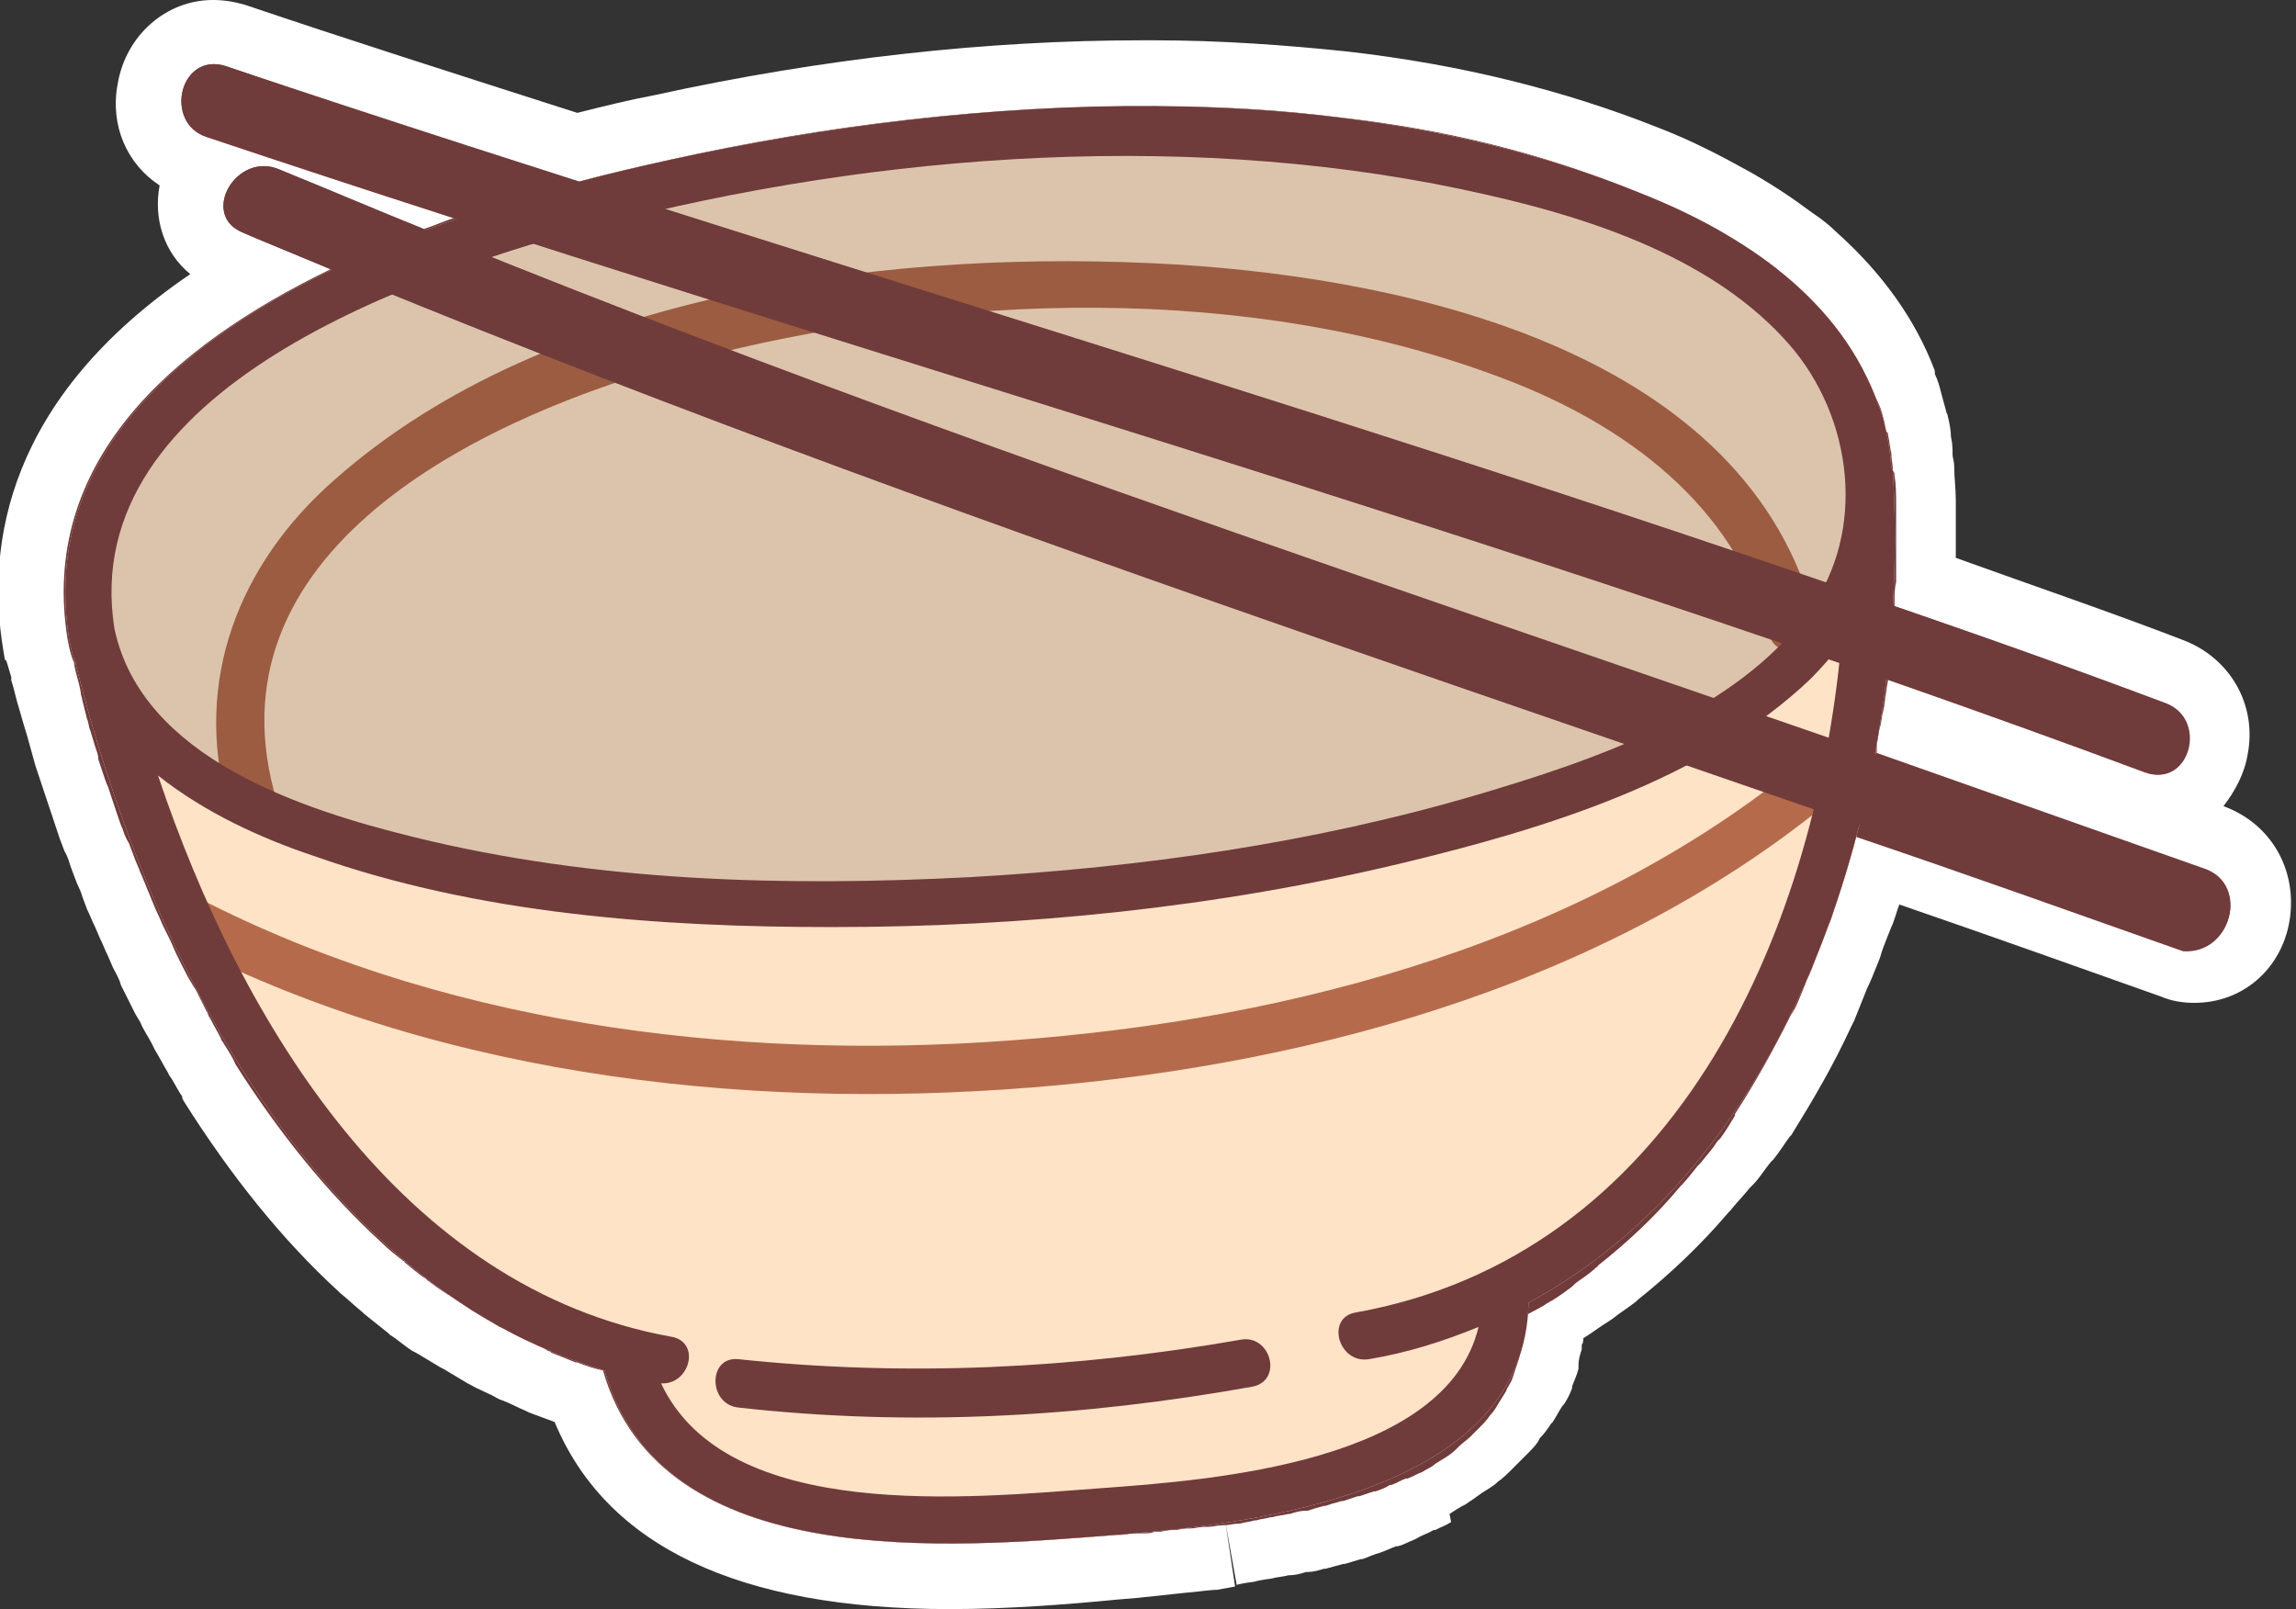 <?xml version="1.0" encoding="UTF-8"?>
<svg xmlns="http://www.w3.org/2000/svg" xmlns:xlink="http://www.w3.org/1999/xlink" x="0px" y="0px" width="142.4px" height="99.8px" viewBox="0 0 142.4 99.8" style="enable-background:new 0 0 142.4 99.8;" xml:space="preserve">
<rect x="0" y="0" width="142.4" height="99.8" fill="#333333" stroke="none"/>
<style type="text/css">
	.st0{fill:#FFFFFF;}
	.st1{fill:#703B3B;}
	.st2{fill:#FFE3C7;}
	.st3{fill:#B56B4B;}
	.st4{opacity:0.14;}
</style>
<path class="st0" d="M58.9,99.8c-13.1,0-21.3-3.9-24.5-11.6c0,0,0,0,0,0c-0.5-0.2-1.1-0.4-1.6-0.6l-0.2-0.1c-0.5-0.2-1-0.5-1.6-0.7  l-0.2-0.1c-0.5-0.3-1.1-0.5-1.6-0.8L29,85.8c-0.5-0.3-1-0.6-1.5-0.9l-0.2-0.1c-0.5-0.3-1-0.6-1.5-0.9l-0.2-0.1  c-0.5-0.3-0.9-0.7-1.4-1l-0.1-0.1c-0.5-0.4-1-0.8-1.5-1.2l-0.1-0.1c-0.5-0.4-0.9-0.8-1.4-1.2l-0.1-0.1c-3.5-3.2-6.7-7.2-9.6-11.8  l-0.1-0.2L11.3,68c-0.3-0.4-0.5-0.9-0.8-1.3l-0.1-0.2c-0.3-0.5-0.5-0.9-0.8-1.4l-0.2-0.4c-0.2-0.4-0.5-0.8-0.7-1.3l-0.3-0.5  c-0.2-0.4-0.4-0.8-0.6-1.2l-0.3-0.6C7.4,60.7,7.2,60.4,7,60l-0.3-0.7c-0.2-0.4-0.3-0.7-0.5-1.1l-0.3-0.7c-0.2-0.4-0.3-0.7-0.5-1.1  l-0.3-0.8c-0.1-0.4-0.3-0.7-0.4-1l-0.3-0.8c-0.1-0.3-0.2-0.7-0.4-1L3.7,52c-0.1-0.3-0.2-0.6-0.3-0.9c-0.1-0.3-0.6-1.8-0.6-1.8  l-0.6-1.8l-0.5-1.8c-0.1-0.3-0.2-0.7-0.3-1L1.2,44c-0.2-0.6-0.3-1.2-0.5-1.8l0-0.2c-0.1-0.3-0.2-0.7-0.3-1l-0.1-0.1l-0.1-0.6  c-1.1-6.6,0.3-15.6,11.6-23.3c-1.6-1.3-2.3-3.4-1.9-5.5c0,0,0,0,0,0c-2-1.3-3.1-3.7-2.6-6.3c0.5-3,3-5.2,5.9-5.2  c0.7,0,1.3,0.1,2,0.3c6.2,2.1,12.8,4.2,20.6,6.7c1.6-0.4,3.2-0.8,4.8-1.1c10.5-2.3,20.7-3.4,30.2-3.4l0.8,0c4.1,0,8.2,0.3,12,0.7  c7,0.8,13.4,2.4,19.2,4.7c2.1,0.8,4,1.8,5.8,2.8c1.4,0.8,2.6,1.6,3.8,2.5c0.6,0.4,1.1,0.8,1.5,1.2c2.8,2.5,4.9,5.4,6.1,8.6l0,0.1  l0,0.1c0.2,0.4,0.3,0.8,0.4,1.2c0.1,0.4,0.2,0.7,0.3,1.1c0,0.1,0.1,0.2,0.1,0.3c0.1,0.4,0.2,0.9,0.2,1.3c0.1,0.4,0.1,0.8,0.1,1.1  c0,0.2,0.1,0.4,0.1,0.7c0,0.7,0.1,1.4,0.1,2.1l0,0.7c0,0.5,0,0.9,0,1.4c0,0,0,1.3,0,1.5c5,1.8,9.7,3.4,14.1,5.1c2.9,1.1,4.6,4,4,7.1  c-0.2,1.2-0.8,2.3-1.5,3.2c0,0,0,0,0,0c3,1.1,4.6,4,4.1,7.1c-0.5,3-2.9,5.1-5.9,5.1c0,0,0,0,0,0c-0.7,0-1.4-0.1-2.1-0.4  c-4.8-1.7-10.1-3.6-16.2-5.7c-0.2,0.5-0.3,1-0.5,1.4l-0.2,0.5c-0.2,0.5-0.4,1-0.5,1.4l-0.2,0.5c-0.2,0.5-0.4,1-0.6,1.4l-0.2,0.5  c-0.2,0.5-0.4,1-0.6,1.5l-0.2,0.4c-1.1,2.4-2.4,4.6-3.7,6.7l-0.1,0.1c-0.3,0.4-0.6,0.9-1,1.4l-0.2,0.2c-0.4,0.5-0.7,1-1.1,1.4  l-0.2,0.2c-0.4,0.5-0.8,0.9-1.2,1.4l-0.1,0.1c-1.7,2-3.6,3.8-5.6,5.4l-0.1,0.1c-0.5,0.4-1,0.7-1.5,1.1l-0.3,0.2  c-0.5,0.3-1,0.7-1.5,1c0,0.1,0,0.3-0.1,0.4l0,0.2l0,0.1c-0.1,0.3-0.2,0.6-0.2,1l0,0.1l0,0.1c-0.1,0.4-0.3,0.8-0.4,1.1l0,0.1  c-0.1,0.3-0.3,0.7-0.5,1l-0.1,0.1c-0.2,0.3-0.4,0.7-0.6,1l-0.1,0.1c-0.2,0.3-0.4,0.6-0.7,0.9l-0.1,0.2c-0.2,0.3-0.4,0.5-0.7,0.8l0,0  c-0.3,0.3-0.6,0.6-0.9,0.9c-0.3,0.3-0.6,0.6-0.9,0.8c-0.3,0.3-0.7,0.5-1,0.7c-0.4,0.3-0.7,0.5-1,0.7c-0.4,0.2-0.7,0.4-1,0.6L90,94.4  c-0.3,0.2-0.6,0.3-1,0.5l-0.1,0c-0.3,0.2-0.7,0.3-1,0.5l-0.2,0.1c-0.3,0.1-0.6,0.3-1,0.4l-0.1,0c-0.3,0.1-0.7,0.3-1,0.4  c-0.4,0.1-0.8,0.3-1.1,0.4l-0.1,0c-0.3,0.1-0.7,0.2-1,0.3l-0.1,0c-0.4,0.1-0.7,0.2-1.1,0.3l-0.1,0c-0.3,0.1-0.7,0.2-1,0.2l-0.1,0  c-0.3,0.1-0.7,0.2-1,0.2l-0.1,0c-0.3,0.1-0.7,0.1-1,0.2c0,0-0.8,0.1-1.1,0.2c0,0-0.8,0.1-1.1,0.2l-0.7-3.9l0.6,4l-1.1,0.2  c-0.3,0-1.1,0.1-1.1,0.1l-1,0.1l-2.8,0.3l-1.2,0.1C66.3,99.5,62.6,99.8,58.9,99.8z"></path>
<path class="st1" d="M136.8,53.9c-6.8-2.4-13.6-4.8-20.4-7.2c0-0.1,0-0.3,0-0.4c0-0.1,0-0.2,0-0.2c0.1-0.3,0.1-0.7,0.2-1  c0.1-0.3,0.1-0.7,0.2-1c0.1-0.4,0.1-0.8,0.2-1.3c0-0.2,0.1-0.5,0.1-0.7c5.4,1.9,10.7,3.8,16,5.8c2.7,1,3.9-3.3,1.2-4.3  c-5.6-2.1-11.2-4.1-16.8-6c0-0.1,0-0.2,0-0.3c0-0.4,0-0.8,0.1-1.2c0-0.3,0-0.5,0-0.8c0-0.4,0-0.8,0-1.2c0-0.3,0-0.5,0-0.8  c0-0.4,0-0.9,0-1.3c0-0.2,0-0.4,0-0.6c0-0.7,0-1.3-0.1-1.9c0-0.1,0-0.2-0.1-0.3c0-0.4-0.1-0.7-0.1-1.1c0,0,0,0,0,0  c-0.1-0.4-0.1-0.7-0.2-1.1c0-0.1,0-0.2-0.1-0.2c-0.1-0.3-0.1-0.6-0.2-0.9c-0.1-0.4-0.2-0.7-0.4-1.1c0,0,0,0,0,0  c-1.1-2.8-2.9-5.1-5-7.1c-0.4-0.4-0.9-0.7-1.3-1.1c-1-0.8-2.2-1.5-3.3-2.2c-1.7-1-3.5-1.8-5.3-2.5C95.7,9.5,89.5,8,83.2,7.3  c-3.8-0.5-7.6-0.7-11.5-0.7C61.4,6.5,51,7.8,41.6,9.9c-1.7,0.4-3.7,0.8-5.8,1.4C28.5,8.9,21.2,6.6,14,4.1c-2.8-0.9-3.9,3.4-1.2,4.3  c5.1,1.7,10.3,3.4,15.4,5.1c-0.6,0.2-1.3,0.5-1.9,0.7c-3-1.2-6-2.5-9-3.7c-2.6-1.1-4.9,2.8-2.3,3.9c1.8,0.8,3.7,1.5,5.5,2.3  c-9.9,4.8-18.1,12-16.3,23c0,0,0,0,0,0c0.1,0.5,0.2,1,0.4,1.4c0,0,0,0,0,0c0,0,0,0.1,0,0.1c0.1,0.6,0.3,1.1,0.4,1.7  c0,0.2,0.1,0.4,0.1,0.5c0.1,0.4,0.2,0.8,0.3,1.2c0.1,0.2,0.1,0.5,0.2,0.7c0.1,0.3,0.2,0.7,0.3,1c0.1,0.3,0.2,0.5,0.2,0.8  c0.1,0.3,0.2,0.6,0.3,0.9c0.1,0.3,0.2,0.6,0.3,0.8c0.1,0.3,0.2,0.6,0.3,0.9c0.1,0.3,0.2,0.6,0.3,0.9c0.1,0.3,0.2,0.6,0.3,0.8  c0.1,0.3,0.2,0.6,0.4,0.9c0.1,0.3,0.2,0.5,0.3,0.8c0.1,0.3,0.3,0.7,0.4,1c0.1,0.2,0.2,0.5,0.3,0.7c0.1,0.3,0.3,0.7,0.4,1  c0.1,0.2,0.2,0.5,0.3,0.7c0.2,0.4,0.3,0.7,0.5,1.1c0.1,0.2,0.2,0.4,0.3,0.6c0.2,0.4,0.3,0.7,0.5,1.1c0.1,0.2,0.2,0.4,0.3,0.6  c0.2,0.4,0.4,0.8,0.6,1.1c0.1,0.2,0.2,0.3,0.3,0.5c0.2,0.4,0.4,0.8,0.6,1.2c0.1,0.1,0.1,0.3,0.2,0.4c0.2,0.4,0.5,0.9,0.7,1.3  c0,0.1,0.1,0.2,0.1,0.2c0.3,0.5,0.6,0.9,0.8,1.4c0,0,0,0,0,0c2.6,4.1,5.6,7.9,9.1,11.1c0,0,0,0,0,0c0.4,0.4,0.8,0.7,1.3,1.1  c0,0,0.1,0,0.1,0.1c0.4,0.3,0.8,0.7,1.3,1c0,0,0.1,0.1,0.1,0.1c0.4,0.3,0.8,0.6,1.3,0.9c0.1,0,0.1,0.1,0.2,0.1  c0.4,0.3,0.9,0.6,1.3,0.9c0.1,0,0.1,0.1,0.2,0.1c0.4,0.3,0.9,0.5,1.3,0.8c0.1,0,0.1,0.1,0.2,0.1c0.5,0.2,0.9,0.5,1.4,0.7  c0.1,0,0.1,0.1,0.2,0.1c0.5,0.2,1,0.4,1.4,0.7c0.1,0,0.1,0,0.2,0.1c0.5,0.2,1,0.4,1.5,0.6c0,0,0.1,0,0.1,0c0.5,0.2,1.1,0.4,1.6,0.5  c0,0,0,0,0,0c0,0,0,0,0,0C41,97.6,59,96,69.2,95.2c0,0,0.1,0,0.1,0c0.3,0,0.5,0,0.8-0.1c0.2,0,0.3,0,0.5,0c0.1,0,0.3,0,0.4,0  c0.2,0,0.4,0,0.6-0.1c0.1,0,0.2,0,0.3,0c0.2,0,0.5-0.1,0.7-0.1c0.1,0,0.1,0,0.2,0c0.3,0,0.5-0.1,0.8-0.1c0.1,0,0.1,0,0.2,0  c0.3,0,0.6-0.1,0.9-0.1c0.1,0,0.1,0,0.2,0c0.3,0,0.6-0.1,0.9-0.1c0,0,0.1,0,0.1,0c0.3,0,0.6-0.1,0.9-0.1c0,0,0.1,0,0.1,0  c0.3-0.1,0.6-0.1,0.9-0.2c0,0,0.1,0,0.1,0c0.3-0.1,0.6-0.1,0.9-0.2c0,0,0.1,0,0.1,0c0.3-0.1,0.6-0.1,1-0.2c0,0,0.1,0,0.1,0  c0.3-0.1,0.6-0.2,1-0.2c0,0,0.1,0,0.1,0c0.3-0.1,0.6-0.2,1-0.3c0,0,0.1,0,0.1,0c0.3-0.1,0.6-0.2,1-0.3c0,0,0.1,0,0.1,0  c0.3-0.1,0.6-0.2,0.9-0.3c0,0,0,0,0.1,0c0.3-0.1,0.6-0.2,0.9-0.3c0,0,0,0,0.1,0c0.3-0.1,0.6-0.2,0.9-0.4c0,0,0,0,0.1,0  c0.3-0.1,0.6-0.3,0.9-0.4c0,0,0,0,0.1,0c0.3-0.1,0.6-0.3,0.9-0.4c0,0,0,0,0,0c0.3-0.2,0.6-0.3,0.8-0.5c0,0,0,0,0,0  c0.3-0.2,0.5-0.3,0.8-0.5c0,0,0,0,0,0c0.3-0.2,0.5-0.4,0.7-0.6c0,0,0,0,0,0c0.2-0.2,0.5-0.4,0.7-0.6c0,0,0,0,0,0  c0.2-0.2,0.4-0.4,0.6-0.6c0,0,0,0,0,0c0.2-0.2,0.4-0.4,0.6-0.7c0,0,0,0,0,0c0.2-0.2,0.4-0.5,0.5-0.7c0,0,0,0,0,0  c0.2-0.3,0.3-0.5,0.5-0.8c0,0,0,0,0,0c0.1-0.3,0.3-0.5,0.4-0.8c0,0,0,0,0,0c0.1-0.3,0.2-0.6,0.3-0.9c0,0,0,0,0,0  c0.1-0.3,0.2-0.6,0.2-0.9c0,0,0,0,0,0c0.1-0.3,0.1-0.7,0.2-1c0,0,0,0,0,0c0-0.3,0.1-0.7,0.1-1.1c0.5-0.3,1-0.5,1.4-0.8  c0.1,0,0.1-0.1,0.2-0.1c0.5-0.3,0.9-0.6,1.3-0.9c0.1-0.1,0.1-0.1,0.2-0.2c0.4-0.3,0.9-0.6,1.3-1c0,0,0.1,0,0.1-0.1  c1.9-1.5,3.6-3.1,5.1-4.9c0,0,0,0,0,0c0.4-0.4,0.7-0.8,1.1-1.3c0.1-0.1,0.1-0.1,0.2-0.2c0.3-0.4,0.7-0.8,1-1.3  c0.1-0.1,0.1-0.1,0.2-0.2c0.3-0.4,0.6-0.9,0.9-1.4c0,0,0,0,0-0.1c1.3-2,2.4-4,3.5-6.2c0.1-0.1,0.1-0.2,0.2-0.3  c0.2-0.4,0.4-0.9,0.6-1.4c0.1-0.2,0.1-0.3,0.2-0.5c0.2-0.4,0.4-0.9,0.5-1.3c0.1-0.2,0.1-0.3,0.2-0.5c0.2-0.4,0.3-0.9,0.5-1.3  c0.1-0.1,0.1-0.3,0.2-0.4c0.5-1.5,1-3,1.4-4.5c0.1-0.2,0.1-0.5,0.2-0.7c0,0,0-0.1,0-0.1c6.8,2.3,13.5,4.7,20.3,7.1  C138.4,59.2,139.5,54.9,136.8,53.9z"></path>
<path class="st2" d="M117.4,29.3c0-0.1,0-0.2-0.1-0.3c-0.1-1.5-0.4-3-1-4.4c-2.5-6.5-8.8-10.4-15-12.8  C83,4.5,60.5,5.8,41.6,9.9c-13.8,3-40.4,10.9-37.3,29.8c0.1,0.5,0.2,1,0.4,1.4c0,0,0,0.1,0,0.1C9,58.5,19.1,79.6,37.5,85  C41,97.6,59,96,69.2,95.2c8.9-0.7,25.4-2.7,25.6-14.4C112,71.5,118.5,48,117.4,29.3z"></path>
<g id="cb56b4b">
	<path class="st3" d="M17,49.1c-4.1-15.4,13.6-23.5,25.6-26.7c16.1-4.3,35-4.9,50.7,1.1c7.4,2.8,14.3,7.8,16.4,15.8   c0.5,1.9,3.4,1.1,2.9-0.8c-4.2-16.6-25-21.2-39.7-22.1c-17.1-1-38.8,1.5-52.2,13.4C14.8,35,12,42.2,14.1,49.9   C14.6,51.7,17.5,51,17,49.1L17,49.1z"></path>
</g>
<g id="cb56b4b_1_">
	<path class="st3" d="M11.4,58.6C27.9,67,47.4,69,65.7,67.3c18-1.7,36.6-7.3,50.2-19.7c1.4-1.3-0.7-3.4-2.1-2.1   C100.4,57.6,82,62.9,64.3,64.4C47,65.9,28.6,63.9,12.9,56C11.2,55.2,9.6,57.8,11.4,58.6L11.4,58.6z"></path>
</g>
<path class="st4" d="M112.7,19.9c-4.3-4.3-10.5-6.4-17-7.6c-0.3-0.6-0.9-1.1-1.8-1.3c-1.2-0.3-2.5-0.5-3.7-0.7  c-0.5-0.6-1.2-1.1-2.1-1.2c-17.7-1.9-35.6-0.9-52.9,3.6c-3.7,1-7.5,2-11,3.5c-3.6,1.6-6.5,3-9.3,5.5c-4.7,4.2-11.4,7-9.4,14.9  c-0.3,0.7-0.3,1.6,0.3,2.5c3.2,4.8,6.6,9.1,11.7,11.1c0.3,0.7,1.8,0.6,2.8,0.8c4.8,0.9,9.5,2.8,14.3,3.4c0.5,0.7,1.4,0.1,2.4,0.2  c12.3,1.1,24.7,1.2,37-0.5c11.6-1.6,25.3-4.4,34.8-11.5C115.9,37.5,119.8,27,112.7,19.9z"></path>
<g id="c703b3b">
	<g>
		<path class="st1" d="M117.4,29.3c0-0.1,0-0.2-0.1-0.3c-0.1-1.5-0.4-3-1-4.4c-2.5-6.5-8.8-10.4-15-12.8C83,4.5,60.5,5.8,41.6,9.9    c-13.8,3-40.4,10.9-37.3,29.8c0.1,0.5,0.2,1,0.4,1.4c0,0,0,0.1,0,0.1C9,58.5,19.1,79.6,37.5,85C41,97.6,59,96,69.2,95.2    c8.9-0.7,25.4-2.7,25.6-14.4C112,71.5,118.5,48,117.4,29.3z M37,14C54.6,9.4,74.5,8,92.3,12.1c6.6,1.5,14.1,4,18.7,9.3    c3.9,4.5,4.8,11.5,1.2,16.5c-4.5,6.3-13.5,9.3-20.6,11.4c-10.2,3-20.8,4.5-31.4,5.1c-11.5,0.6-23.3,0.3-34.6-2.5    c-6.9-1.7-16.8-4.9-18.5-12.9C4.7,24,26.2,16.9,37,14z M84.1,81.4c-1.9,0.3-1.1,3.2,0.8,2.9c2.4-0.4,4.6-1.1,6.8-2    c-2,8.4-16.5,9.5-23.4,10c-8.1,0.6-23.2,2.2-27.3-6.5c1.8,0.1,2.5-2.6,0.6-2.9C25,79.9,15,63.6,9.8,48.1c2.9,2.3,6.4,3.9,9.7,5    c10.2,3.6,21.4,4.4,32.1,4.4c11.9,0,23.9-1.2,35.5-4c8.7-2.1,18.6-5.1,25.2-11.4c0.7-0.7,1.3-1.4,1.9-2.2    C112.5,58.4,103.6,77.9,84.1,81.4z"></path>
		<path class="st1" d="M76.9,83.1c-10.3,1.8-20.7,2.3-31.1,1.2c-1.9-0.2-1.9,2.8,0,3c10.7,1.2,21.3,0.6,31.9-1.3    C79.6,85.6,78.8,82.7,76.9,83.1z"></path>
	</g>
	<g>
		<g>
			<path class="st1" d="M15,14.4c39.4,16.7,80.3,29.5,120.6,43.9c2.7,1,3.9-3.4,1.2-4.3C96.9,39.6,56.3,27.1,17.3,10.5     C14.7,9.4,12.4,13.2,15,14.4L15,14.4z"></path>
		</g>
		<g>
			<path class="st1" d="M12.8,8.5c40,13.4,80.7,24.7,120.2,39.4c2.7,1,3.9-3.3,1.2-4.3C94.7,28.9,54,17.5,14,4.1     C11.2,3.2,10.1,7.6,12.8,8.5L12.8,8.5z"></path>
		</g>
	</g>
</g>
</svg>

